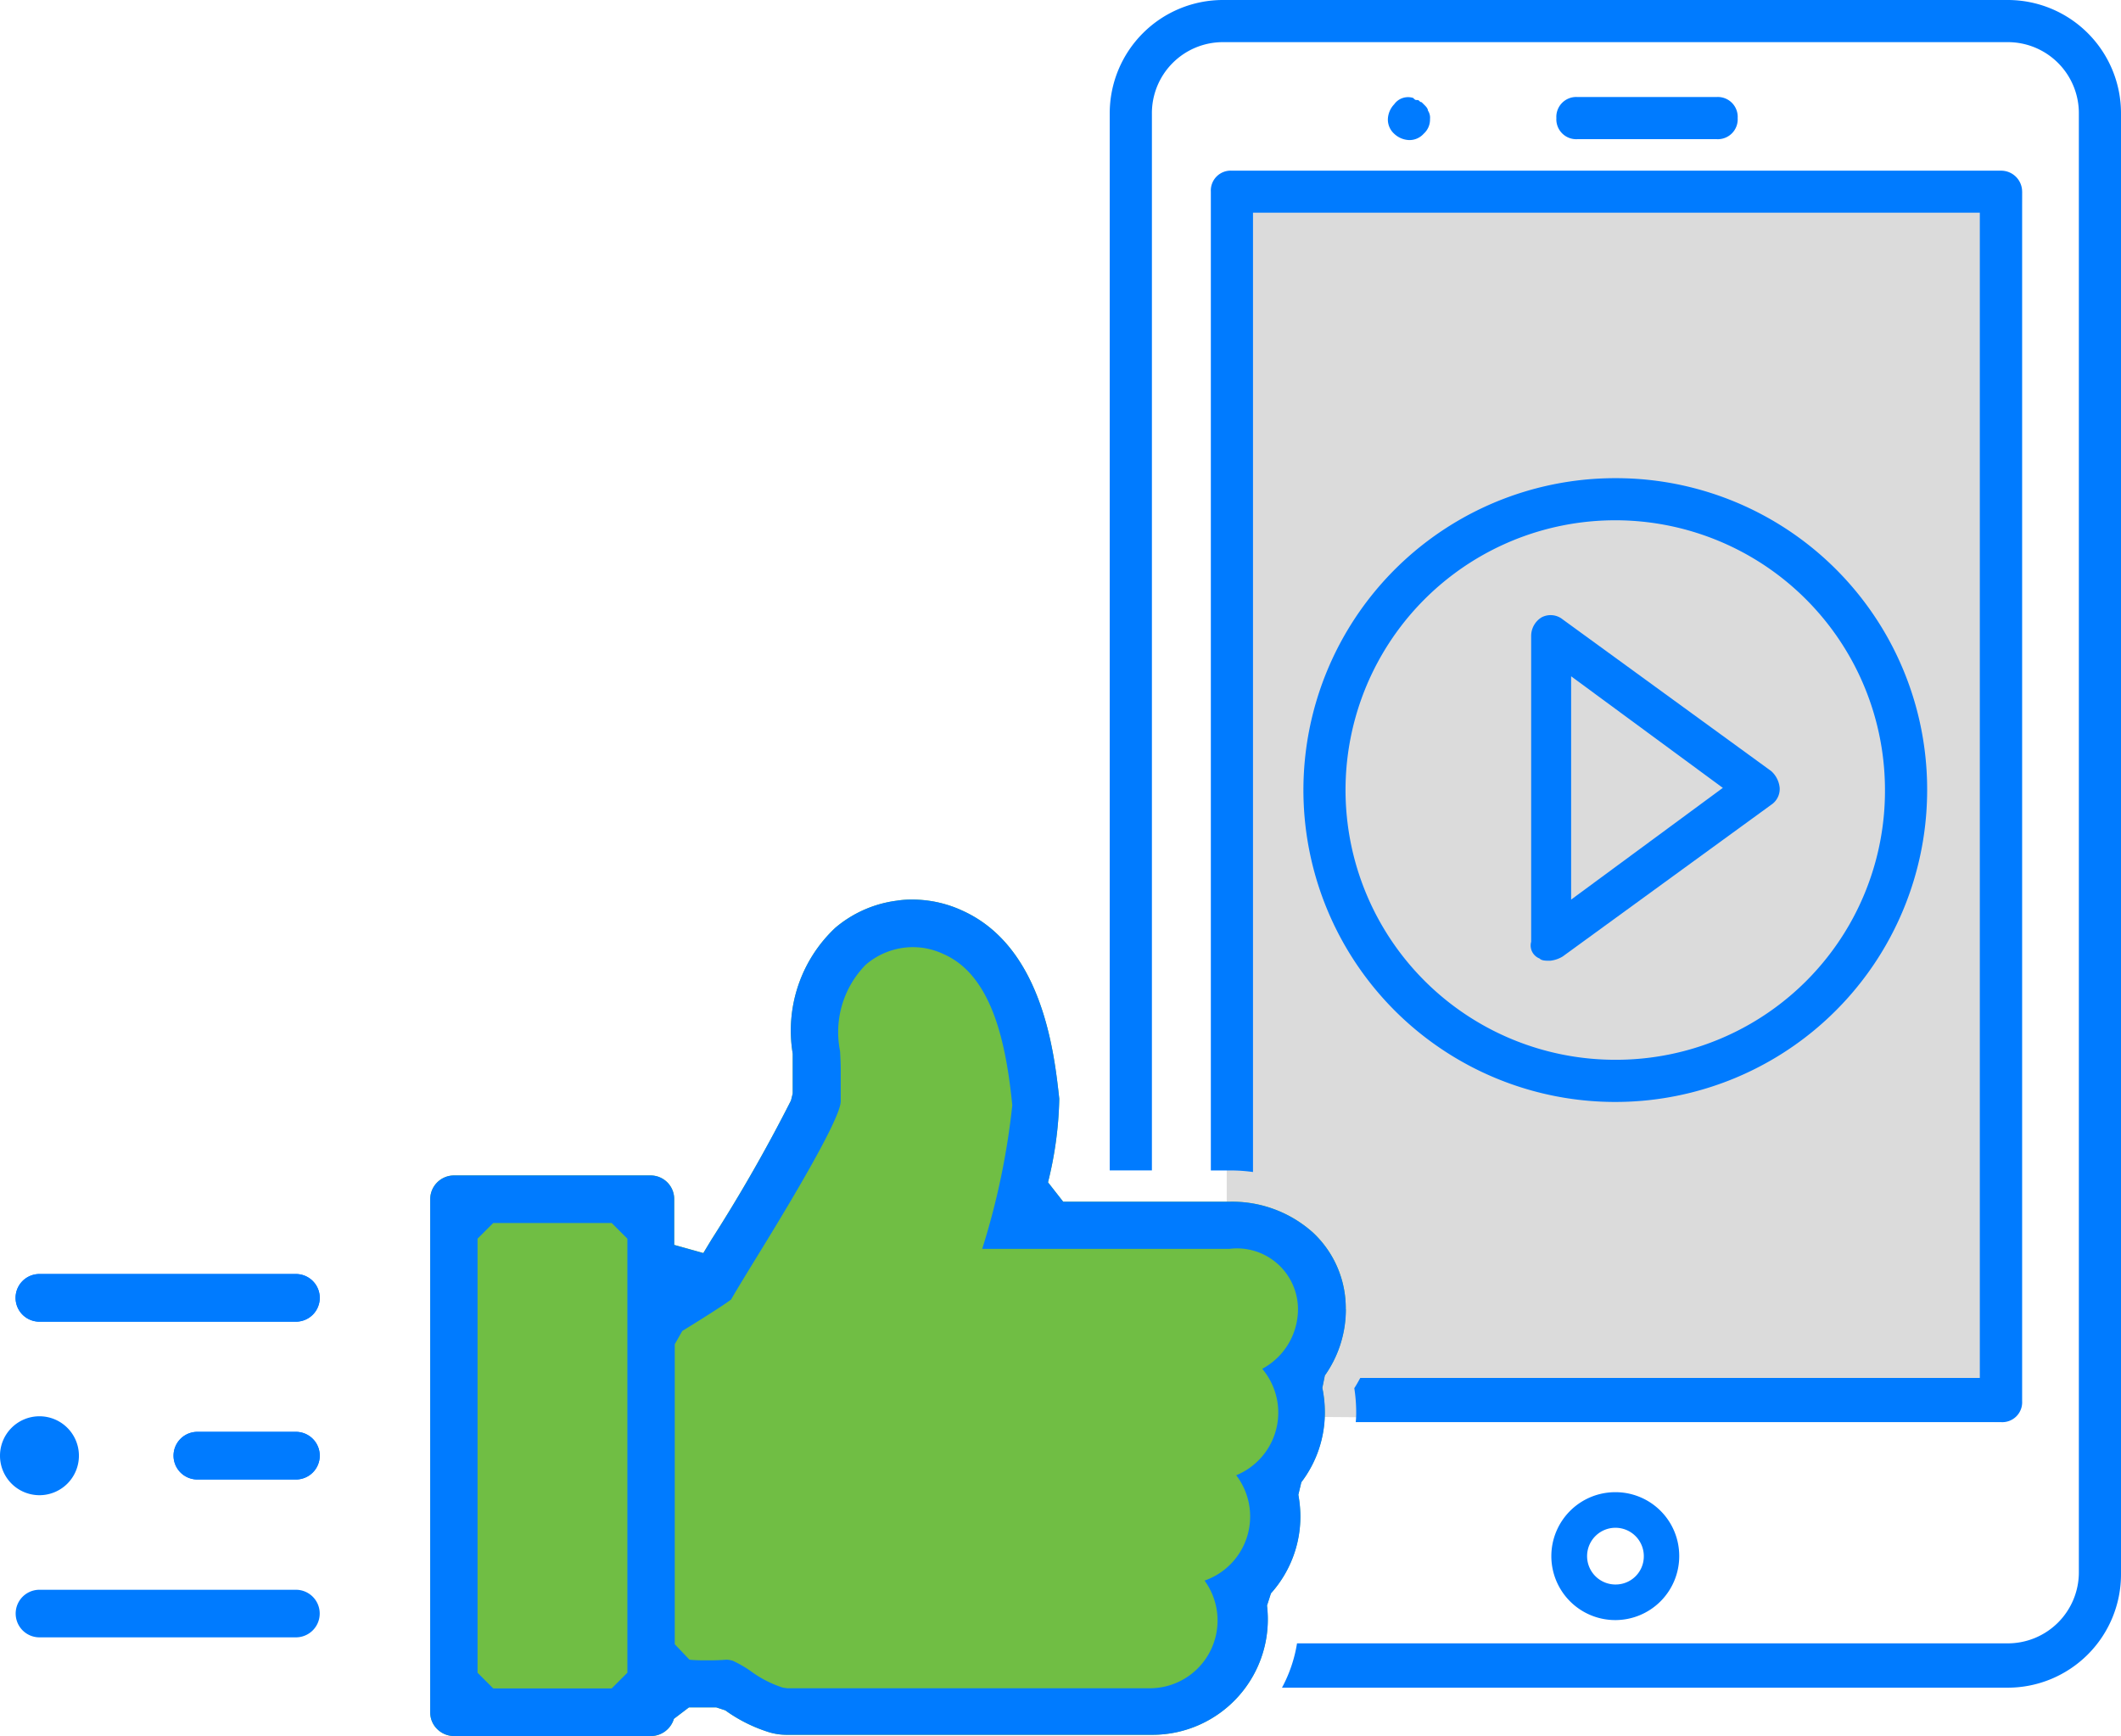 <svg xmlns="http://www.w3.org/2000/svg" width="64.018" height="52.394" viewBox="0 0 64.018 52.394">
    <defs>
        <clipPath id="38105xbdfa">
            <path data-name="Rectangle 22318" style="fill:none" d="M0 0h64.018v52.394H0z"/>
        </clipPath>
    </defs>
    <g data-name="Group 33006">
        <path data-name="Path 15044" d="m60.395 42.92.634-37.135H37.471l-.445 28.746v8.212z" style="fill:#dbdbdb"/>
        <g data-name="Group 33007">
            <g data-name="Group 33006" style="clip-path:url(#38105xbdfa)">
                <path data-name="Path 15045" d="M40.619 39.514a3.117 3.117 0 0 0-.989-2.314 3.648 3.648 0 0 0-2.511-.932h-5.028l-.459-.586a11.237 11.237 0 0 0 .34-2.521c-.151-1.381-.5-4.565-2.9-5.667a3.6 3.6 0 0 0-1.537-.345h-.019a2.744 2.744 0 0 0-.445.033 3.573 3.573 0 0 0-1.858.818 4.255 4.255 0 0 0-1.286 3.8V33l-.052.213a47.91 47.91 0 0 1-2.4 4.195l-.246.407-.88-.246v-1.375a.71.71 0 0 0-.714-.719H13.7a.717.717 0 0 0-.714.719v15.481a.7.7 0 0 0 .208.506.726.726 0 0 0 .506.213h5.955a.731.731 0 0 0 .686-.521l.454-.345h.823l.274.09a4.59 4.59 0 0 0 1.344.667 1.846 1.846 0 0 0 .506.071h11.035a3.485 3.485 0 0 0 3.463-3.9l.118-.369a3.472 3.472 0 0 0 .889-2.322 3.715 3.715 0 0 0-.061-.653l.09-.378a3.472 3.472 0 0 0 .709-2.1 3.683 3.683 0 0 0-.075-.747l.075-.374a3.446 3.446 0 0 0 .634-2.005" style="fill:#70be44"/>
                <path data-name="Path 15046" d="M42.526 4.227a.574.574 0 0 0 .445-.191.574.574 0 0 0 .191-.445.384.384 0 0 0-.063-.254c0-.064-.064-.128-.128-.191l-.063-.063c-.064 0-.064-.064-.127-.064s-.064 0-.128-.063a.512.512 0 0 0-.572.191.688.688 0 0 0-.191.445.577.577 0 0 0 .191.445.691.691 0 0 0 .445.19z" style="fill:#007bff"/>
                <path data-name="Path 15047" d="M48.759 14.431a9.413 9.413 0 1 0 9.408 9.413 9.392 9.392 0 0 0-9.408-9.413m0 17.553a8.141 8.141 0 1 1 8.135-8.14 8.116 8.116 0 0 1-8.135 8.14" style="fill:#007bff"/>
                <path data-name="Path 15048" d="m53.46 23.271-6.294-4.578a.582.582 0 0 0-.635-.062.659.659 0 0 0-.316.568v9.223a.422.422 0 0 0 .255.506c.061.067.189.067.316.067a.913.913 0 0 0 .38-.128l6.294-4.579a.572.572 0 0 0 .256-.51.778.778 0 0 0-.256-.507m-6.039 3.879v-6.74L52 23.778z" style="fill:#007bff"/>
                <path data-name="Path 15049" d="M60.584 0H36.929a3.419 3.419 0 0 0-3.434 3.434v31.889h1.273V3.434a2.143 2.143 0 0 1 2.161-2.162h23.655a2.144 2.144 0 0 1 2.162 2.162v44a2.144 2.144 0 0 1-2.162 2.162H39.148a4.239 4.239 0 0 1-.454 1.338h21.89a3.421 3.421 0 0 0 3.434-3.434V3.434A3.419 3.419 0 0 0 60.584 0" style="fill:#007bff"/>
                <path data-name="Path 15050" d="M60.4 5.151H37.185a.6.6 0 0 0-.638.634v29.539h.572a4.9 4.9 0 0 1 .7.047V6.419h21.938v35.167h-18.7c-.056.1-.113.208-.179.307v.01a4.808 4.808 0 0 1 .056.738 2.555 2.555 0 0 1-.014.279H60.4a.6.6 0 0 0 .634-.634V5.785a.634.634 0 0 0-.634-.634" style="fill:#007bff"/>
                <path data-name="Path 15051" d="M47.612 4.2h4.2a.6.6 0 0 0 .636-.636.6.6 0 0 0-.636-.636h-4.2a.6.6 0 0 0-.636.636.6.6 0 0 0 .636.636" style="fill:#007bff"/>
                <path data-name="Path 15052" d="M48.759 45.034a1.93 1.93 0 1 0 1.925 1.93 1.923 1.923 0 0 0-1.925-1.93m0 2.786a.856.856 0 1 1 .856-.856.849.849 0 0 1-.856.856" style="fill:#007bff"/>
                <path data-name="Path 15053" d="M40.619 39.514a3.117 3.117 0 0 0-.989-2.314 3.649 3.649 0 0 0-2.512-.932H32.09l-.458-.586a11.287 11.287 0 0 0 .34-2.521c-.151-1.381-.5-4.565-2.9-5.667a3.6 3.6 0 0 0-1.538-.345h-.018a2.735 2.735 0 0 0-.445.033 3.573 3.573 0 0 0-1.858.818 4.252 4.252 0 0 0-1.286 3.8V33l-.053.213a48.055 48.055 0 0 1-2.4 4.2l-.246.406-.879-.246v-1.379a.712.712 0 0 0-.208-.511.719.719 0 0 0-.507-.208H13.7a.718.718 0 0 0-.715.719v15.481a.7.7 0 0 0 .208.506.728.728 0 0 0 .507.213h5.955a.729.729 0 0 0 .685-.52l.455-.346h.823l.274.09a4.584 4.584 0 0 0 1.343.667 1.856 1.856 0 0 0 .506.071h11.04a3.484 3.484 0 0 0 3.462-3.9l.119-.368a3.476 3.476 0 0 0 .889-2.323 3.715 3.715 0 0 0-.062-.653l.09-.378a3.466 3.466 0 0 0 .71-2.1 3.617 3.617 0 0 0-.076-.748l.076-.373a3.451 3.451 0 0 0 .634-2.006M18.936 50.483l-.473.473h-3.576l-.473-.473v-13.1l.473-.473h3.576l.473.473zm19.644-9.531a2.044 2.044 0 0 1-.482.359 2.044 2.044 0 0 1-.786 3.212 2.048 2.048 0 0 1-.955 3.179 2.045 2.045 0 0 1-1.6 3.249h-11l-.128-.019a3.349 3.349 0 0 1-.955-.487 3.445 3.445 0 0 0-.554-.322.663.663 0 0 0-.189-.033h-.009c-.185.015-.369.019-.554.019s-.373 0-.558-.019l-.444-.468v-9.053l.227-.4c.586-.36 1.281-.8 1.475-.951.095-.17.284-.482.634-1.055.729-1.182 2.659-4.318 2.673-4.919v-.988c0-.171-.01-.35-.019-.53a2.9 2.9 0 0 1 .775-2.611 2.191 2.191 0 0 1 1.382-.53h.037a2.161 2.161 0 0 1 .937.213c1.49.657 1.887 2.781 2.067 4.555a22.121 22.121 0 0 1-.908 4.337h7.468a1.84 1.84 0 0 1 2.063 1.8 2.047 2.047 0 0 1-.6 1.466" style="fill:#007bff"/>
                <path data-name="Path 15054" d="M2.382 43.934a1.191 1.191 0 1 1-1.191-1.191 1.191 1.191 0 0 1 1.191 1.191" style="fill:#007bff"/>
                <path data-name="Path 15055" d="M1.19 43.218a.717.717 0 1 0 .719.714.716.716 0 0 0-.719-.714" style="fill:#007bff"/>
                <path data-name="Path 15056" d="M9.651 39.169a.719.719 0 0 1-.719.719H1.189a.719.719 0 0 1 0-1.438h7.743a.719.719 0 0 1 .719.719" style="fill:#007bff"/>
                <path data-name="Path 15057" d="M9.651 39.169a.719.719 0 0 1-.719.719H1.189a.719.719 0 0 1 0-1.438h7.743a.719.719 0 0 1 .719.719" style="fill:#007bff"/>
                <path data-name="Path 15058" d="M1.191 49.415a.718.718 0 0 1 0-1.436h7.741a.718.718 0 0 1 0 1.436z" style="fill:#007bff"/>
                <path data-name="Path 15059" d="M9.651 43.932a.719.719 0 0 1-.719.719H5.957a.719.719 0 1 1 0-1.438h2.975a.719.719 0 0 1 .719.719" style="fill:#007bff"/>
                <path data-name="Path 15060" d="M9.651 43.932a.719.719 0 0 1-.719.719H5.957a.719.719 0 1 1 0-1.438h2.975a.719.719 0 0 1 .719.719" style="fill:#007bff"/>
            </g>
        </g>
    </g>
</svg>
